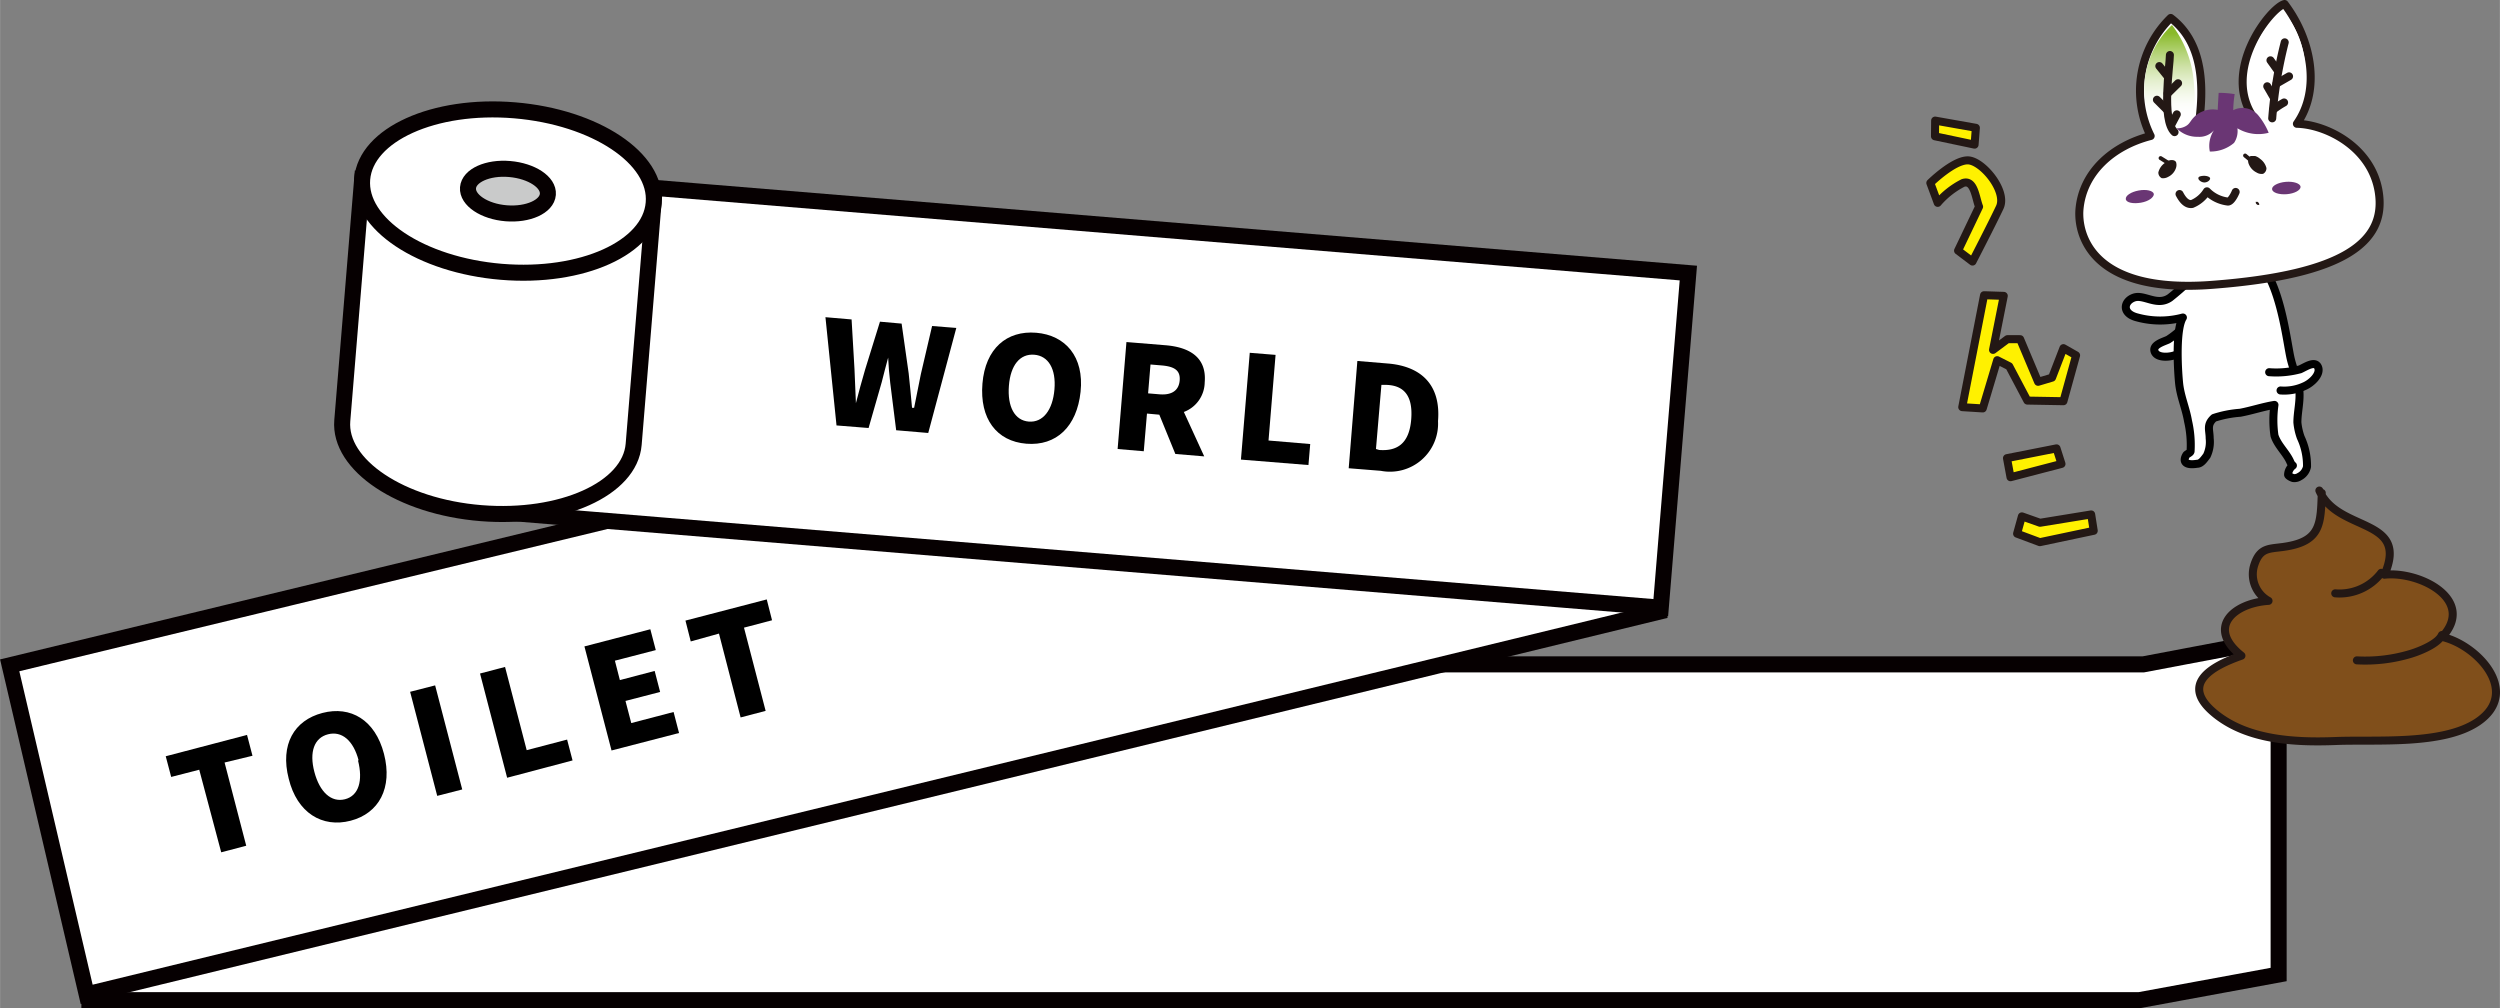 <svg xmlns="http://www.w3.org/2000/svg" xmlns:xlink="http://www.w3.org/1999/xlink" width="55mm" height="22.18mm" viewBox="0 0 155.89 62.87"><rect x="0" y="0" width="155.89" height="62.87" fill="#808080" stroke="none"/><defs><style>.cls-1,.cls-3,.cls-4{fill:#fff;}.cls-1,.cls-2{stroke:#060001;stroke-miterlimit:10;}.cls-2{fill:#c9caca;}.cls-3{stroke:#000;}.cls-11,.cls-12,.cls-3,.cls-4,.cls-5,.cls-8{stroke-linecap:round;stroke-linejoin:round;}.cls-11,.cls-12,.cls-3,.cls-4,.cls-5{stroke-width:0.5px;}.cls-11,.cls-12,.cls-4,.cls-5,.cls-8{stroke:#231815;}.cls-5,.cls-8{fill:none;}.cls-6{fill:#231815;}.cls-7{fill:#6a3674;}.cls-8{stroke-width:0.25px;}.cls-9{fill:url(#linear-gradient);}.cls-10{fill:url(#linear-gradient-2);}.cls-11{fill:#804f1b;}.cls-12{fill:#fff100;}</style><linearGradient id="linear-gradient" x1="-1607.97" y1="-1189.55" x2="-1609.9" y2="-1194.1" gradientTransform="translate(1164.63 1722.07) rotate(22.54)" gradientUnits="userSpaceOnUse"><stop offset="0" stop-color="#fff"/><stop offset="0.11" stop-color="#fcfdf9"/><stop offset="0.24" stop-color="#f3f8e9"/><stop offset="0.4" stop-color="#e4efce"/><stop offset="0.57" stop-color="#cfe2a8"/><stop offset="0.75" stop-color="#b4d377"/><stop offset="0.94" stop-color="#94c03d"/><stop offset="1" stop-color="#89b929"/></linearGradient><linearGradient id="linear-gradient-2" x1="-1759.07" y1="-1249.59" x2="-1761.06" y2="-1254.28" gradientTransform="matrix(0.8, 0.6, -0.6, 0.8, 808.32, 2058.36)" xlink:href="#linear-gradient"/></defs><g id="レイヤー_2" data-name="レイヤー 2"><g id="ガイド"><polygon class="cls-1" points="142.09 60.77 133.4 62.37 5.57 62.37 5.57 41.43 133.65 41.43 142.09 39.83 142.09 60.77"/><polygon class="cls-1" points="103.4 38.16 5.4 62.01 0.6 41.49 99.22 17.64 103.4 38.16"/><rect class="cls-1" x="30.76" y="13.96" width="73.79" height="20.94" transform="translate(2.23 -5.47) rotate(4.71)"/><path class="cls-1" d="M22.58,11.17,21.34,26.23C21.11,29,25,31.6,30,32s9.28-1.51,9.51-4.29l1.24-15.07Z"/><path class="cls-1" d="M40.76,12.66c-.23,2.79-4.48,4.71-9.5,4.29s-8.91-3-8.68-5.78,4.48-4.71,9.51-4.29S41,9.88,40.76,12.66Z"/><path class="cls-2" d="M34.16,12.12c-.06.76-1.23,1.29-2.6,1.18s-2.44-.83-2.38-1.59,1.23-1.29,2.6-1.17S34.22,11.36,34.16,12.12Z"/><path class="cls-3" d="M136.62,19.86a5.58,5.58,0,0,1-1.42,1.32c-.33.15-1,.33-.84.75s1,.37,1.46.14a2.9,2.9,0,0,0,1.18-.92"/><path class="cls-3" d="M137.57,16.42a17.42,17.42,0,0,1-2.25,2.14c-.81.57-1.62-.23-2.26,0s-.77,1,.23,1.24a5.43,5.43,0,0,0,2.83,0c-.44.7-.34,3-.24,4.06.08.85.42,1.57.56,2.4a6.59,6.59,0,0,1,.16,1.87c0,.11-.22.17-.27.25-.2.33-.15.67.68.54.25,0,.43-.28.6-.5a2,2,0,0,0,.18-1.09c0-.52-.21-.84.27-1.27a6.83,6.83,0,0,1,1.63-.32c.7-.13,1.44-.38,2.14-.49a6.79,6.79,0,0,0,0,1.91c.2.63.76,1.09,1,1.67,0,0,.08.17.15.2a.76.76,0,0,0-.3.57c0,.08.24.19.31.21a.57.57,0,0,0,.4-.09.9.9,0,0,0,.47-.62,4.12,4.12,0,0,0-.39-1.82,3.77,3.77,0,0,1-.21-.94c0-.64.19-1.34.12-2s-.42-1.38-.57-2.12c-.34-1.65-1-7.67-4.05-6.19Z"/><path class="cls-4" d="M134.11,8.48c-2.37.61-4.24,2.26-4.44,4.58-.12,1.47.65,5.3,8.31,4.7,8.23-.63,10.81-2.69,10.36-5.74-.42-2.85-3.29-4.26-5.11-4.3,1.51-2.16.89-5.28-.77-7.47-.88.23-4,4.16-1.9,7.13a6.28,6.28,0,0,0-3.43.24c.39-2.83,0-5.16-1.77-6.5A6.33,6.33,0,0,0,134.11,8.48Z"/><path class="cls-5" d="M135.91,12.1c.25.48.51.66.78.62a2,2,0,0,0,.93-.79,2.2,2.2,0,0,0,1.31.64c.18,0,.39-.38.48-.6"/><path class="cls-6" d="M137.18,11c.31-.09.58,0,.63.09s-.1.28-.34.29S136.92,11.11,137.18,11Z"/><path class="cls-6" d="M135.56,10a.53.53,0,0,0-.28,0,.87.87,0,0,0-.31.18,1,1,0,0,0-.38.57.39.39,0,0,0,.21.36.63.63,0,0,0,.4-.08.94.94,0,0,0,.49-.56.58.58,0,0,0,0-.37A.3.3,0,0,0,135.56,10Z"/><path class="cls-6" d="M140.35,9.73c.06,0,.22,0,.28,0a.87.87,0,0,1,.31.18,1,1,0,0,1,.39.57.39.39,0,0,1-.21.36.58.58,0,0,1-.4-.08,1,1,0,0,1-.5-.55.52.52,0,0,1,0-.37A.3.3,0,0,1,140.35,9.73Z"/><path class="cls-7" d="M134.31,12.1c0,.21-.33.46-.81.54s-.91,0-.94-.22.32-.45.8-.54S134.27,11.89,134.31,12.1Z"/><path class="cls-7" d="M143.46,11.65c0,.21-.37.42-.86.46s-.9-.1-.92-.31.37-.42.86-.46S143.44,11.44,143.46,11.65Z"/><path class="cls-6" d="M140.65,12.59h.06a.09.09,0,0,1,.07,0,.23.23,0,0,1,.09.11.07.07,0,0,1,0,.08s-.06,0-.08,0a.22.22,0,0,1-.12-.11.09.09,0,0,1,0-.07S140.64,12.59,140.65,12.59Z"/><line class="cls-8" x1="134.73" y1="9.86" x2="135.23" y2="10.17"/><line class="cls-8" x1="140" y1="9.7" x2="140.46" y2="10.08"/><path class="cls-9" d="M135.44,1.56a6.76,6.76,0,0,1,1.37,3.7,7,7,0,0,1-.27,2.87,14.18,14.18,0,0,0-1.82.22,4.34,4.34,0,0,1-1-3.08A5.55,5.55,0,0,1,135.44,1.56Z"/><path class="cls-10" d="M142.35.68a5.57,5.57,0,0,1,1.38,4.06,7.31,7.31,0,0,1-1,2.83,10.08,10.08,0,0,0-1.94-.08,11.17,11.17,0,0,1-.48-3.3A5.45,5.45,0,0,1,142.35.68Z"/><path class="cls-5" d="M135.31,3.43c0,.63-.54,4.05.29,4.81"/><path class="cls-5" d="M134.65,4.12l.54.67"/><line class="cls-5" x1="135.82" y1="5.19" x2="135.17" y2="5.83"/><line class="cls-5" x1="134.5" y1="6.22" x2="135.1" y2="6.82"/><line class="cls-5" x1="135.74" y1="7.13" x2="135.38" y2="7.81"/><path class="cls-5" d="M142.47,2.64a27.88,27.88,0,0,0-.78,4.74"/><line class="cls-5" x1="141.58" y1="3.76" x2="142.03" y2="4.39"/><line class="cls-5" x1="142.74" y1="4.76" x2="141.96" y2="5.21"/><line class="cls-5" x1="141.38" y1="5.38" x2="141.78" y2="6.07"/><path class="cls-5" d="M142.43,6.39a5.34,5.34,0,0,0-.68.45"/><path class="cls-7" d="M138.35,5.79a6.14,6.14,0,0,1,1,.08,6.7,6.7,0,0,0-.09,1,1.28,1.28,0,0,1,1.59.36,4.25,4.25,0,0,1,.62,1.05A2.54,2.54,0,0,1,139.52,8a1.32,1.32,0,0,1-.21.91,2.26,2.26,0,0,1-1.51.54,1.76,1.76,0,0,1,.26-1.33,1.19,1.19,0,0,1-1,.41A1.78,1.78,0,0,1,135.73,8a1.06,1.06,0,0,0,.61-.16c.27-.17.25-.39.69-.72a1.7,1.7,0,0,1,1.26-.27S138.33,6.09,138.35,5.79Z"/><path class="cls-3" d="M141.5,23.21a5.69,5.69,0,0,0,1.93-.18c.34-.15.94-.57,1.12-.13s-.41,1-.87,1.19a3,3,0,0,1-1.47.26"/><path class="cls-11" d="M144.63,30.59c1.14,2.63,5.63,1.65,4.06,5.25,2.25-.24,5.71,1.6,3.6,3.88,2.19.5,4.94,3.44,2.22,5.29-2.17,1.47-6.29,1.1-8.87,1.2s-5.44-.07-7.44-1.65c-2.35-1.86-.34-3,1.57-3.67-2.21-1.76-.48-3.28,1.69-3.42a1.89,1.89,0,0,1-.9-2.2c.39-1.26,1.05-1,2.16-1.22,2-.38,2-1.46,2.06-3.31"/><path class="cls-5" d="M148.49,35.72A3.27,3.27,0,0,1,145.62,37"/><path class="cls-5" d="M152.27,39.6c-.23.54-1.37,1-1.93,1.17a9.76,9.76,0,0,1-3.37.41"/><polygon class="cls-12" points="120.67 7.52 120.66 8.5 123.13 9.02 123.21 7.97 120.67 7.52"/><path class="cls-12" d="M120.37,11.41S121.8,10,122.7,10s2.48,1.91,2,2.93S123,16.31,123,16.31l-.9-.68,1.31-2.74c-.22-.56-.3-1.71-1-1.48a5.16,5.16,0,0,0-1.58,1.24Z"/><polygon class="cls-12" points="123.72 18.41 122.36 25.39 123.64 25.47 124.54 22.46 125.29 22.84 126.42 24.98 128.67 25.02 129.46 22.16 128.67 21.71 127.96 23.55 127.09 23.81 125.97 21.15 125.18 21.15 124.28 21.82 124.95 18.45 123.72 18.41"/><polygon class="cls-12" points="125.15 28.57 128.24 27.96 128.55 28.93 125.37 29.76 125.15 28.57"/><polygon class="cls-12" points="126.08 32.2 127.21 32.6 130.4 32.08 130.56 33.1 127.2 33.81 125.78 33.28 126.08 32.2"/><path d="M51.47,19.78l1.63.14L53.28,23l.09,2.14h0c.18-.7.37-1.4.57-2.08l.93-3,1.35.12.44,3.1c.08.7.14,1.42.21,2.15H57c.14-.71.29-1.42.42-2.1l.7-3,1.51.12L57.88,27l-2-.17-.37-2.95c-.06-.52-.11-1.07-.13-1.58h0c-.14.49-.26,1-.4,1.53l-.82,2.86-2-.16Z"/><path d="M61.26,23.92c.18-2.19,1.52-3.32,3.35-3.17s3,1.5,2.77,3.68S65.86,27.82,64,27.67,61.08,26.11,61.26,23.92Zm4.49.37c.11-1.29-.38-2.1-1.26-2.17s-1.48.64-1.58,1.94.36,2.16,1.24,2.23S65.64,25.58,65.75,24.29Z"/><path d="M70.24,21.33l2.45.2c1.42.12,2.57.71,2.43,2.32a2,2,0,0,1-1.3,1.84l1.27,2.77-1.8-.15-1-2.45-.77-.07-.2,2.35L69.69,28Zm2.07,3.26c.76.06,1.2-.24,1.25-.87s-.34-.86-1.1-.93l-.72-.06-.15,1.8Z"/><path d="M77.93,22l1.61.13-.44,5.34,2.6.22L81.59,29l-4.21-.34Z"/><path d="M84.64,22.51l1.92.16c2,.17,3.3,1.27,3.11,3.59a3,3,0,0,1-3.57,3.1l-2-.16ZM86,28.06c1.08.08,1.88-.35,2-1.93S87.43,24,86.36,24l-.22,0L85.8,28Z"/><path d="M12.42,48l-1.75.45-.34-1.29,5.07-1.33.34,1.3L14,47.55l1.35,5.19-1.56.41Z"/><path d="M18,48.56c-.55-2.13.34-3.64,2.1-4.1s3.29.43,3.84,2.55-.31,3.71-2.08,4.17S18.52,50.69,18,48.56Zm4.36-1.14c-.33-1.25-1.05-1.85-1.91-1.63s-1.18,1.1-.85,2.35,1.05,1.92,1.91,1.7S22.64,48.68,22.32,47.42Z"/><path d="M25.57,43.14l1.56-.4,1.69,6.49-1.56.4Z"/><path d="M29.93,42l1.56-.41,1.35,5.19,2.52-.66.34,1.3L31.62,48.5Z"/><path d="M36.44,40.31l4.11-1.07.34,1.3-2.55.66.31,1.21,2.17-.57.34,1.31L39,43.71l.36,1.38L42,44.4l.34,1.31L38.13,46.8Z"/><path d="M44.83,39.51,43.07,40l-.33-1.3,5.07-1.32.33,1.3-1.75.46,1.35,5.19-1.56.41Z"/></g></g></svg>